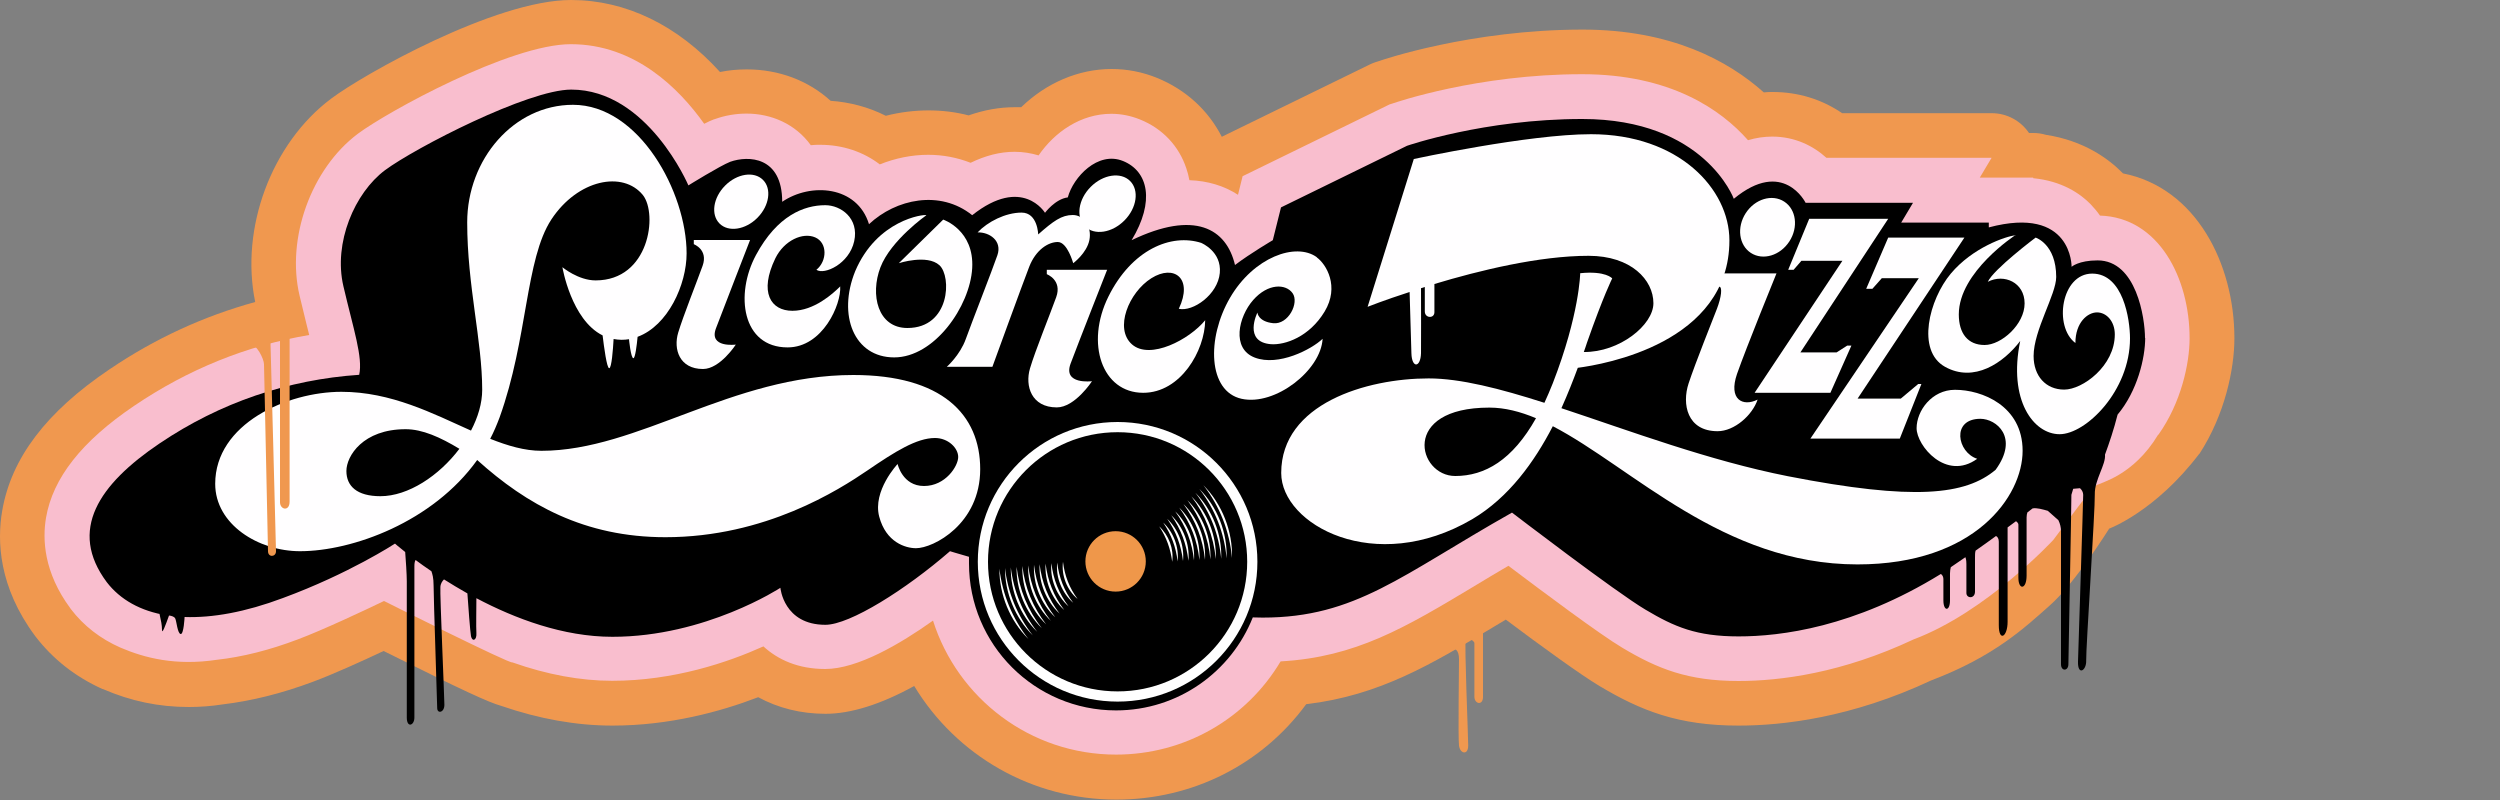 <?xml version="1.0" encoding="UTF-8"?>
<svg id="Layer_2" xmlns="http://www.w3.org/2000/svg" version="1.1" viewBox="0 0 125 40">
  <rect x="0" y="0" width="125" height="40" fill="#808080" stroke="none"/>
  <!-- Generator: Adobe Illustrator 29.0.1, SVG Export Plug-In . SVG Version: 2.1.0 Build 192)  -->
  <defs>
    <style>
      .st0 {
        fill: #ef974a;
      }

      .st1 {
        fill: #fff;
      }

      .st2 {
        fill: none;
      }

      .st3 {
        fill: #fffeff;
      }

      .st4 {
        fill: #f0984f;
      }

      .st5 {
        fill: #f9bece;
      }
    </style>
  </defs>
  <rect class="st2" width="125" height="40"/>
  <g>
    <path class="st4" d="M109.96,22.71c1.29-1.98,1.76-4.27,1.76-5.8,0-3.71-1.91-7.52-5.57-8.24,0,0-.01-.01-.02-.02-.72-.73-1.95-1.62-3.84-1.91-.2-.06-.41-.09-.62-.09h-.22c-.41-.61-1.11-.99-1.85-.99h-7.49c-1.03-.7-2.21-1.06-3.47-1.06-.15,0-.3,0-.45.02-1.78-1.59-4.64-3.14-9.06-3.14-5.59,0-10.04,1.52-10.23,1.59l-.13.04c-.08.03-.17.06-.25.1l-7.35,3.59s-.05.03-.08.04c-.68-1.33-1.8-2.36-3.25-2.95-.72-.29-1.48-.44-2.26-.44-1.66,0-3.27.7-4.52,1.91-.11,0-.21,0-.32,0-.77,0-1.54.14-2.31.41-.65-.17-1.32-.25-2.01-.25s-1.43.09-2.13.27c-.85-.43-1.78-.68-2.76-.75-1.11-1.01-2.58-1.57-4.19-1.57-.45,0-.9.04-1.34.13C33.89,1.27,31.3,0,28.55,0,24.76,0,18.14,3.74,16.56,4.93c-2.99,2.24-4.56,6.48-3.8,10.17-2.58.71-5.02,1.83-7.29,3.37C2.31,20.6.56,22.91.11,25.54c-.26,1.5-.18,3.8,1.64,6.25l.03.04c.87,1.13,1.99,2.01,3.34,2.62,0,0,.01,0,.02,0,1.4.61,2.81.9,4.3.9.55,0,1.12-.04,1.69-.13,1.44-.17,2.97-.55,4.54-1.14.97-.36,2.45-1.03,3.51-1.53,3.99,1.99,5.26,2.57,5.87,2.74,1.91.66,3.78.99,5.57.99,2.84,0,5.39-.69,7.29-1.42.99.54,2.13.83,3.37.83s2.74-.46,4.43-1.39c2.11,3.48,5.89,5.68,10.11,5.68,3.81,0,7.28-1.76,9.49-4.77,3.69-.44,6.27-2,9.48-3.93.16-.1.33-.2.5-.3,1.8,1.35,3.76,2.77,4.7,3.33,2.05,1.22,3.92,1.97,6.94,1.97,2.2,0,5.64-.39,9.63-2.26,3.16-1.2,4.68-2.64,5.92-3.74,1.26-1.1,2.98-3.85,2.98-3.85,0,0,2.31-.85,4.51-3.75Z"/>
    <path class="st5" d="M107.91,21.75c1.15-1.61,1.57-3.58,1.57-4.84,0-3-1.54-6.04-4.48-6.13-.13-.19-.29-.38-.47-.57-.53-.54-1.44-1.16-2.87-1.3v-.03h-.42c-.06,0-.12,0-.19,0s-.12,0-.19,0h-1.87l.59-.99h-8.26c-.66-.6-1.58-1.06-2.71-1.06-.4,0-.81.06-1.21.18-1.35-1.53-3.88-3.3-8.3-3.3-5.21,0-9.32,1.41-9.49,1.47l-.13.04-7.35,3.59-.23.93c-.69-.45-1.52-.7-2.43-.73-.04-.21-.09-.41-.15-.58-.37-1.13-1.2-2.01-2.33-2.46-.45-.18-.93-.28-1.42-.28-1.55,0-2.85.93-3.64,2.08-.37-.11-.77-.18-1.2-.18-.73,0-1.46.19-2.2.55-.66-.26-1.38-.4-2.12-.4-.82,0-1.65.17-2.42.48-.81-.62-1.84-.98-2.98-.98-.16,0-.32,0-.47.02-.77-1.07-1.99-1.58-3.21-1.58-.53,0-1.07.09-1.57.27l-.07.02c-.14.05-.3.13-.48.22-1.26-1.77-3.46-3.98-6.67-3.98-3.02,0-9.16,3.37-10.65,4.48-2.33,1.75-3.59,5.23-2.91,8.1.12.51.24.98.34,1.4.05.18.09.37.14.56-3.13.53-6.06,1.72-8.75,3.54-2.62,1.77-4.07,3.61-4.41,5.6-.18,1.07-.12,2.72,1.22,4.53l.02.03c.64.84,1.48,1.49,2.48,1.93,1.21.52,2.77.92,4.82.61,1.27-.14,2.63-.48,4.05-1.02,1.21-.45,3.4-1.48,4.31-1.92,0,0,6.35,3.18,6.42,3.07,1.73.61,3.4.92,4.99.92,3.09,0,5.81-.93,7.56-1.72.72.66,1.73,1.13,3.09,1.13,1.61,0,3.75-1.25,5.39-2.42,1.23,3.88,4.86,6.7,9.15,6.7,3.43,0,6.52-1.79,8.23-4.66,3.76-.21,6.24-1.7,9.58-3.7.56-.34,1.16-.7,1.81-1.08,1.67,1.26,4.57,3.43,5.7,4.1,1.76,1.05,3.28,1.66,5.8,1.66,2.11,0,5.19-.4,8.76-2.08,3.66-1.37,6.99-4.98,6.99-4.98.71-.94,1.87-2.54,2.1-2.7s1.88-.47,3.14-2.56Z"/>
    <path d="M107.25,16.91c0-1.01-.43-3.89-2.37-3.89-.95,0-1.3.32-1.3.32,0,0,.04-3.08-4.14-1.97v-.24h-4.38l.59-.99h-5.37s-1.11-2.25-3.59-.2c0,0-1.46-3.99-7.58-3.99-4.89,0-8.76,1.34-8.76,1.34l-6.3,3.08-.41,1.64s-1.11.65-1.89,1.24c-.43-1.82-2.01-2.76-5.17-1.24,1.18-1.95.83-3.45-.43-3.96-1.26-.51-2.49.81-2.76,1.82-.63.08-1.14.77-1.14.77,0,0-1.13-1.87-3.64.12-1.61-1.29-3.82-.81-5.16.45-.59-1.93-2.92-2.09-4.34-1.12,0-2.28-1.7-2.32-2.6-2-.51.2-2.09,1.18-2.09,1.18,0,0-2.04-4.79-5.86-4.79-2.15,0-7.8,2.91-9.31,4.03-1.51,1.13-2.59,3.62-2.08,5.8s.98,3.55.79,4.43c-3.55.24-6.94,1.38-9.98,3.43-3.04,2.05-4.58,4.34-2.64,6.94.66.86,1.68,1.45,3.02,1.66,0,0-.38-.25-.38-.25-.1-.01.12.49.12.97,0,.25.17-.21.35-.71.01,0,.03,0,.04,0,.1.02.22.05.27.14.07.13.11.74.27.78.16.04.2-.85.2-.85h0c1.38.05,3.03-.24,4.92-.95,3.31-1.22,5.6-2.72,5.6-2.72,0,0,.18.16.51.42.03.37.08,1.13.08,1.46v6.82c0,.53.38.4.38,0v-7.57c0-.15.02-.25.06-.31.23.17.49.36.79.56.05.14.11.33.11.72,0,.65.18,5.82.18,6.12s.36.24.36-.16-.23-5.55-.2-5.89c.01-.18.1-.3.18-.38.36.23.75.46,1.17.7.04.6.14,1.92.18,2.14.06.29.3.22.27-.17-.02-.3,0-1.2,0-1.73,1.93,1.02,4.34,1.93,6.8,1.93,4.66,0,8.4-2.45,8.4-2.45,0,0,.16,1.85,2.25,1.85,1.22,0,4.02-1.76,6.23-3.68,0,0,.35.11.95.28,0,.11,0,.22,0,.33,0,4.06,3.29,7.35,7.35,7.35,3.11,0,5.76-1.93,6.84-4.65.17,0,.33.01.49.01,4.66,0,6.94-2.13,12.47-5.25,0,0,5.21,3.99,6.67,4.85,1.46.87,2.56,1.34,4.66,1.34s5.78-.45,10.11-3.12c.1.05.13.18.13.25v1.07c0,.56.33.56.33,0v-1.35c0-.12.02-.22.04-.31.25-.17.49-.34.73-.5.05.12.05.29.05.34v1.45c0,.28.43.3.43-.07v-1.7c0-.13,0-.25.03-.35.37-.26.71-.5,1.02-.73.08.04.14.13.14.29v4.17c0,.85.44.59.44-.17v-4.61s0-.07,0-.11c.15-.11.29-.21.42-.31.07.05.12.11.12.17v2.66c0,.62.41.6.41-.11v-2.91c0-.11.02-.19.04-.25.1-.08.19-.15.26-.2.21-.04.51.05.76.12l.53.47c.09.18.13.38.13.53v6.67c0,.37.37.35.37,0s.15-7.77.15-8.47l.09-.3.34-.03c.09.08.16.2.16.33,0,.37-.24,7.62-.26,8.34s.43.46.41-.06c-.02-.52.45-7.57.43-8.3-.02-.72.56-1.49.51-1.99,0,0,0,0,0,0,.21-.57.44-1.25.63-2,.99-1.18,1.38-2.83,1.38-3.84Z"/>
    <path class="st3" d="M42.67,18.75c-6.1,0-10.76,3.79-15.6,3.79-.83,0-1.68-.25-2.56-.6.18-.34.33-.7.47-1.07,1.42-3.95,1.28-7.9,2.59-9.9,1.32-2,3.58-2.45,4.58-1.21.74.95.32,4.26-2.37,4.26-.87,0-1.66-.66-1.66-.66,0,0,.44,2.63,2.01,3.41.07.58.21,1.64.33,1.64s.19-.93.22-1.46c.12.02.25.04.39.04s.26-.01.38-.03h0s.09.95.22.95c.09,0,.17-.65.21-1.07,1.52-.56,2.45-2.61,2.45-4.17,0-3.05-2.37-7.43-5.68-7.43-2.96,0-5.29,2.72-5.29,5.88s.75,5.92.75,8.37c0,.67-.21,1.37-.56,2.04-1.9-.85-3.99-1.94-6.48-1.94-2.71,0-6.31,1.6-6.31,4.6,0,2.03,2.16,3.37,4.24,3.37,2.62,0,6.64-1.46,8.86-4.56,2.47,2.23,5.37,3.86,9.41,3.86,5.01,0,8.69-2.38,10.09-3.33,1.39-.95,2.47-1.63,3.39-1.63.66,0,1.16.5,1.16.95s-.63,1.45-1.71,1.45-1.32-1.1-1.32-1.1c0,0-1.26,1.34-.92,2.63s1.32,1.58,1.84,1.58c.87,0,3.21-1.21,3.21-3.95s-1.92-4.71-6.34-4.71ZM19.02,24.81c-1.18,0-1.7-.51-1.7-1.26s.83-2.09,2.96-2.09c.84,0,1.73.4,2.69.98-1.02,1.35-2.56,2.37-3.95,2.37Z"/>
    <ellipse class="st3" cx="37.06" cy="10.08" rx="1.54" ry="1.14" transform="translate(3.82 29.32) rotate(-45.27)"/>
    <path class="st3" d="M37.49,12h-2.8v.21s.73.27.44,1.08-.97,2.51-1.22,3.34.06,1.82,1.24,1.82c.85,0,1.64-1.22,1.64-1.22,0,0-1.37.18-.99-.82s1.7-4.4,1.7-4.4Z"/>
    <ellipse class="st3" cx="55.37" cy="10.19" rx="1.6" ry="1.19" transform="translate(9.17 42.35) rotate(-45.27)"/>
    <path class="st3" d="M55.35,13.49h-3.01v.22s.78.29.47,1.15-1.05,2.68-1.31,3.56.07,1.95,1.34,1.95c.91,0,1.76-1.31,1.76-1.31,0,0-1.47.19-1.07-.88s1.83-4.7,1.83-4.7Z"/>
    <path class="st3" d="M41.26,10.26c-1.06,0-2.4.52-3.46,2.49s-.7,4.62,1.58,4.62c1.76,0,2.69-2.16,2.63-3.05-.37.37-1.31,1.22-2.39,1.22s-1.68-.92-.85-2.63c.44-.89,1.37-1.31,1.99-1.04s.6,1.18.06,1.62c.39.27,1.64-.29,1.89-1.43s-.66-1.8-1.45-1.8Z"/>
    <path class="st3" d="M46.32,10.76c-.12-.06-2.47.23-3.56,2.8-.89,2.2-.06,4.31,1.95,4.31s3.79-2.55,3.9-4.46-1.45-2.43-1.45-2.43l-2.22,2.18s1.41-.46,2.03.1.54,3.14-1.6,3.14c-1.49,0-1.87-1.67-1.35-3.03s2.3-2.61,2.3-2.61Z"/>
    <path class="st3" d="M51.91,11.73s-.02-1.1-.83-1.1-1.7.46-2.2.99c.58-.02,1.24.41.99,1.14s-1.29,3.38-1.58,4.19-.95,1.39-.95,1.39h2.28s1.51-4.15,1.84-5,.95-1.24,1.43-1.24.77,1.06.77,1.06c0,0,.68-.5.81-1.16s-.27-1.25-.83-1.25-.97.3-1.74.98Z"/>
    <path class="st3" d="M60.08,12.15c-1.53-.5-3.5.34-4.66,2.68s-.32,4.81,1.74,4.81c1.87,0,3.08-2.1,3.1-3.63-.79.97-2.76,2-3.66,1.21s-.16-2.6.97-3.31,2.1,0,1.37,1.53c.71.16,1.95-.71,2.05-1.79s-.92-1.5-.92-1.5Z"/>
    <path class="st3" d="M65.84,12.86c-1.05-.76-3.16,0-4.34,2.03s-1.1,4.68.58,5.05,3.97-1.43,4.05-3c-.55.53-2.21,1.39-3.39.94s-.82-2.04-.08-2.88,1.63-.82,1.97-.34-.21,1.58-.97,1.5-.79-.53-.79-.53c0,0-.73,1.47.68,1.58.71.05,1.92-.37,2.68-1.63s.08-2.37-.39-2.71Z"/>
    <path class="st3" d="M97.75,19.49c-1.16,0-1.92,1.05-1.92,1.92s1.47,2.66,3.03,1.53c-1-.32-1.31-2,.16-2,.79,0,1.95.92.76,2.55-1.5,1.26-4.05,1.56-10.39.32-3.94-.78-7.88-2.26-11.32-3.4.32-.71.59-1.4.82-2.02,1.3-.17,7.58-1.24,7.58-6.37,0-2.57-2.53-5.31-6.92-5.31-3.13,0-8.86,1.24-8.86,1.24l-2.31,7.39s.83-.33,2.1-.74c.02.72.07,2.46.09,3.06.02.77.46.73.48,0,.01-.54,0-2.35,0-3.25.06-.02.13-.04.19-.06v1.22c0,.35.48.37.48.04v-1.41c2.25-.68,5.25-1.41,7.71-1.41,2.13,0,3.24,1.21,3.24,2.37,0,1.09-1.7,2.46-3.48,2.44.06-.16.11-.32.16-.47.82-2.34,1.26-3.21,1.26-3.21,0,0-.32-.39-1.6-.26,0,0-.03,2.05-1.37,5.5-.14.35-.28.68-.42.98-2.22-.71-4.2-1.22-5.79-1.22-3.1,0-7.37,1.26-7.37,4.73,0,2.58,4.68,5.16,9.55,2.31,1.83-1.08,3.11-2.87,4.03-4.65,3.98,2.07,8.51,6.91,15.23,6.91,5.89,0,8.26-3.42,8.26-5.68s-2.05-3.05-3.37-3.05ZM72.76,23.8c-1.87,0-2.76-3.42,1.71-3.42.77,0,1.54.2,2.33.53-1.18,2.1-2.56,2.89-4.04,2.89Z"/>
    <ellipse class="st3" cx="88.37" cy="11.36" rx="1.53" ry="1.3" transform="translate(30.78 79.34) rotate(-57.05)"/>
    <path class="st3" d="M88.83,13.67h-3.24v.66h.36c.19,0,.11.55-.1,1.1s-1.08,2.71-1.42,3.74-.08,2.39,1.45,2.39c.84,0,1.74-.8,2-1.58-.74.37-1.47,0-1.03-1.28.45-1.29,1.97-5.02,1.97-5.02Z"/>
    <polygon class="st3" points="94.41 10.94 90.46 10.94 89.41 13.49 89.68 13.49 90.07 13.04 92.12 13.04 87.73 19.64 91.52 19.64 92.57 17.28 92.36 17.28 91.83 17.62 90.02 17.62 94.41 10.94"/>
    <polygon class="st3" points="94.41 11.88 93.31 14.44 93.62 14.44 94.09 13.91 95.94 13.91 90.52 21.93 94.99 21.93 96.07 19.2 95.91 19.2 95.04 19.93 92.88 19.93 98.22 11.88 94.41 11.88"/>
    <path class="st3" d="M100.78,11.75s-2.84,1.84-2.84,3.97c0,.95.45,1.53,1.29,1.53s2-1.03,2-2.08-1.03-1.5-1.84-1.08c.29-.63,2.39-2.21,2.39-2.21,0,0,1.03.32,1.03,1.97,0,.87-1.13,2.66-1.13,3.95,0,1,.61,1.68,1.53,1.68s2.53-1.18,2.53-2.76c0-.66-.42-1.1-.89-1.1s-1.08.5-1.08,1.53c-1.1-.82-.71-3.47.84-3.47s1.89,2.29,1.89,3.24c0,2.63-2.21,4.79-3.52,4.79s-2.58-1.71-1.97-4.66c-.84,1.1-2.31,2.1-3.76,1.29s-.79-3.37.29-4.66,2.74-1.87,3.26-1.92Z"/>
    <circle class="st1" cx="55.88" cy="28.09" r="6.99"/>
    <circle cx="55.88" cy="28.09" r="6.48"/>
    <circle class="st0" cx="55.78" cy="28.07" r="1.51"/>
    <path class="st1" d="M57.96,26.32"/>
    <g>
      <path class="st1" d="M51.42,31.95c-.92-.91-1.46-2.22-1.45-3.52.15,1.29.65,2.5,1.45,3.52h0Z"/>
      <path class="st1" d="M51.64,31.77c-.88-.87-1.4-2.13-1.39-3.37.14,1.23.62,2.39,1.39,3.37h0Z"/>
      <path class="st1" d="M51.86,31.59c-.85-.83-1.34-2.03-1.32-3.22.14,1.18.59,2.28,1.32,3.22h0Z"/>
      <path class="st1" d="M52.09,31.41c-.81-.79-1.29-1.94-1.26-3.07.13,1.12.56,2.17,1.26,3.07h0Z"/>
      <path class="st1" d="M52.31,31.22c-.78-.74-1.23-1.84-1.19-2.92.12,1.07.53,2.07,1.19,2.92h0Z"/>
      <path class="st1" d="M52.54,31.04c-.74-.7-1.17-1.75-1.13-2.77.12,1.01.5,1.96,1.13,2.77h0Z"/>
      <path class="st1" d="M52.76,30.86c-.71-.66-1.11-1.65-1.06-2.62.11.96.47,1.85,1.06,2.62h0Z"/>
      <path class="st1" d="M52.98,30.68c-.67-.61-1.05-1.56-1-2.47.11.91.44,1.74,1,2.47h0Z"/>
      <path class="st1" d="M53.21,30.5c-.63-.57-.99-1.46-.93-2.32.1.85.41,1.63.93,2.32h0Z"/>
      <path class="st1" d="M53.43,30.32c-.6-.53-.94-1.37-.86-2.16.09.8.38,1.53.86,2.16h0Z"/>
      <path class="st1" d="M53.66,30.14c-.56-.49-.88-1.27-.8-2.01.09.74.35,1.42.8,2.01h0Z"/>
      <path class="st1" d="M53.88,29.95c-.53-.44-.82-1.18-.73-1.86.08.69.32,1.31.73,1.86h0Z"/>
    </g>
    <g>
      <path class="st1" d="M60.17,24.26c.94.95,1.47,2.31,1.43,3.64-.12-1.33-.61-2.59-1.43-3.64h0Z"/>
      <path class="st1" d="M59.97,24.45c.9.9,1.41,2.2,1.36,3.47-.11-1.27-.58-2.46-1.36-3.47h0Z"/>
      <path class="st1" d="M59.77,24.64c.85.85,1.34,2.09,1.29,3.3-.11-1.21-.55-2.34-1.29-3.3h0Z"/>
      <path class="st1" d="M59.57,24.82c.81.81,1.27,1.99,1.22,3.13-.11-1.14-.53-2.22-1.22-3.13h0Z"/>
      <path class="st1" d="M59.37,25.01c.77.76,1.2,1.88,1.15,2.96-.1-1.08-.5-2.09-1.15-2.96h0Z"/>
      <path class="st1" d="M59.17,25.2c.73.71,1.14,1.77,1.08,2.79-.1-1.02-.47-1.97-1.08-2.79h0Z"/>
      <path class="st1" d="M58.96,25.38c.69.67,1.07,1.67,1.01,2.62-.1-.96-.44-1.85-1.01-2.62h0Z"/>
      <path class="st1" d="M58.76,25.57c.65.62,1,1.56.94,2.45-.09-.89-.41-1.72-.94-2.45h0Z"/>
      <path class="st1" d="M58.56,25.76c.6.58.94,1.45.86,2.28-.09-.83-.38-1.6-.86-2.28h0Z"/>
      <path class="st1" d="M58.36,25.94c.56.53.87,1.34.79,2.11-.09-.77-.35-1.48-.79-2.11h0Z"/>
      <path class="st1" d="M58.16,26.13c.52.48.8,1.24.72,1.94-.08-.71-.32-1.35-.72-1.94h0Z"/>
      <path class="st1" d="M57.96,26.32c.48.44.74,1.13.65,1.77-.08-.64-.29-1.23-.65-1.77h0Z"/>
    </g>
    <path class="st4" d="M12.5,17.23c.33-.05.7.73.7.98s.2,9.03.2,9.35.4.3.4,0-.28-10.58-.28-10.58h.48v8.13c0,.38.48.48.48-.03v-8.58l-.45-.53-1.13.8-.4.45Z"/>
    <path class="st4" d="M72.42,32.5c.32-.15.53-.02.53.46s-.05,3.91,0,4.32.46.5.46,0-.2-5.15-.12-5.31.43.09.43.18v2.69c0,.36.43.46.43,0v-3.59l-1.29.14-.43,1.11Z"/>
  </g>
</svg>